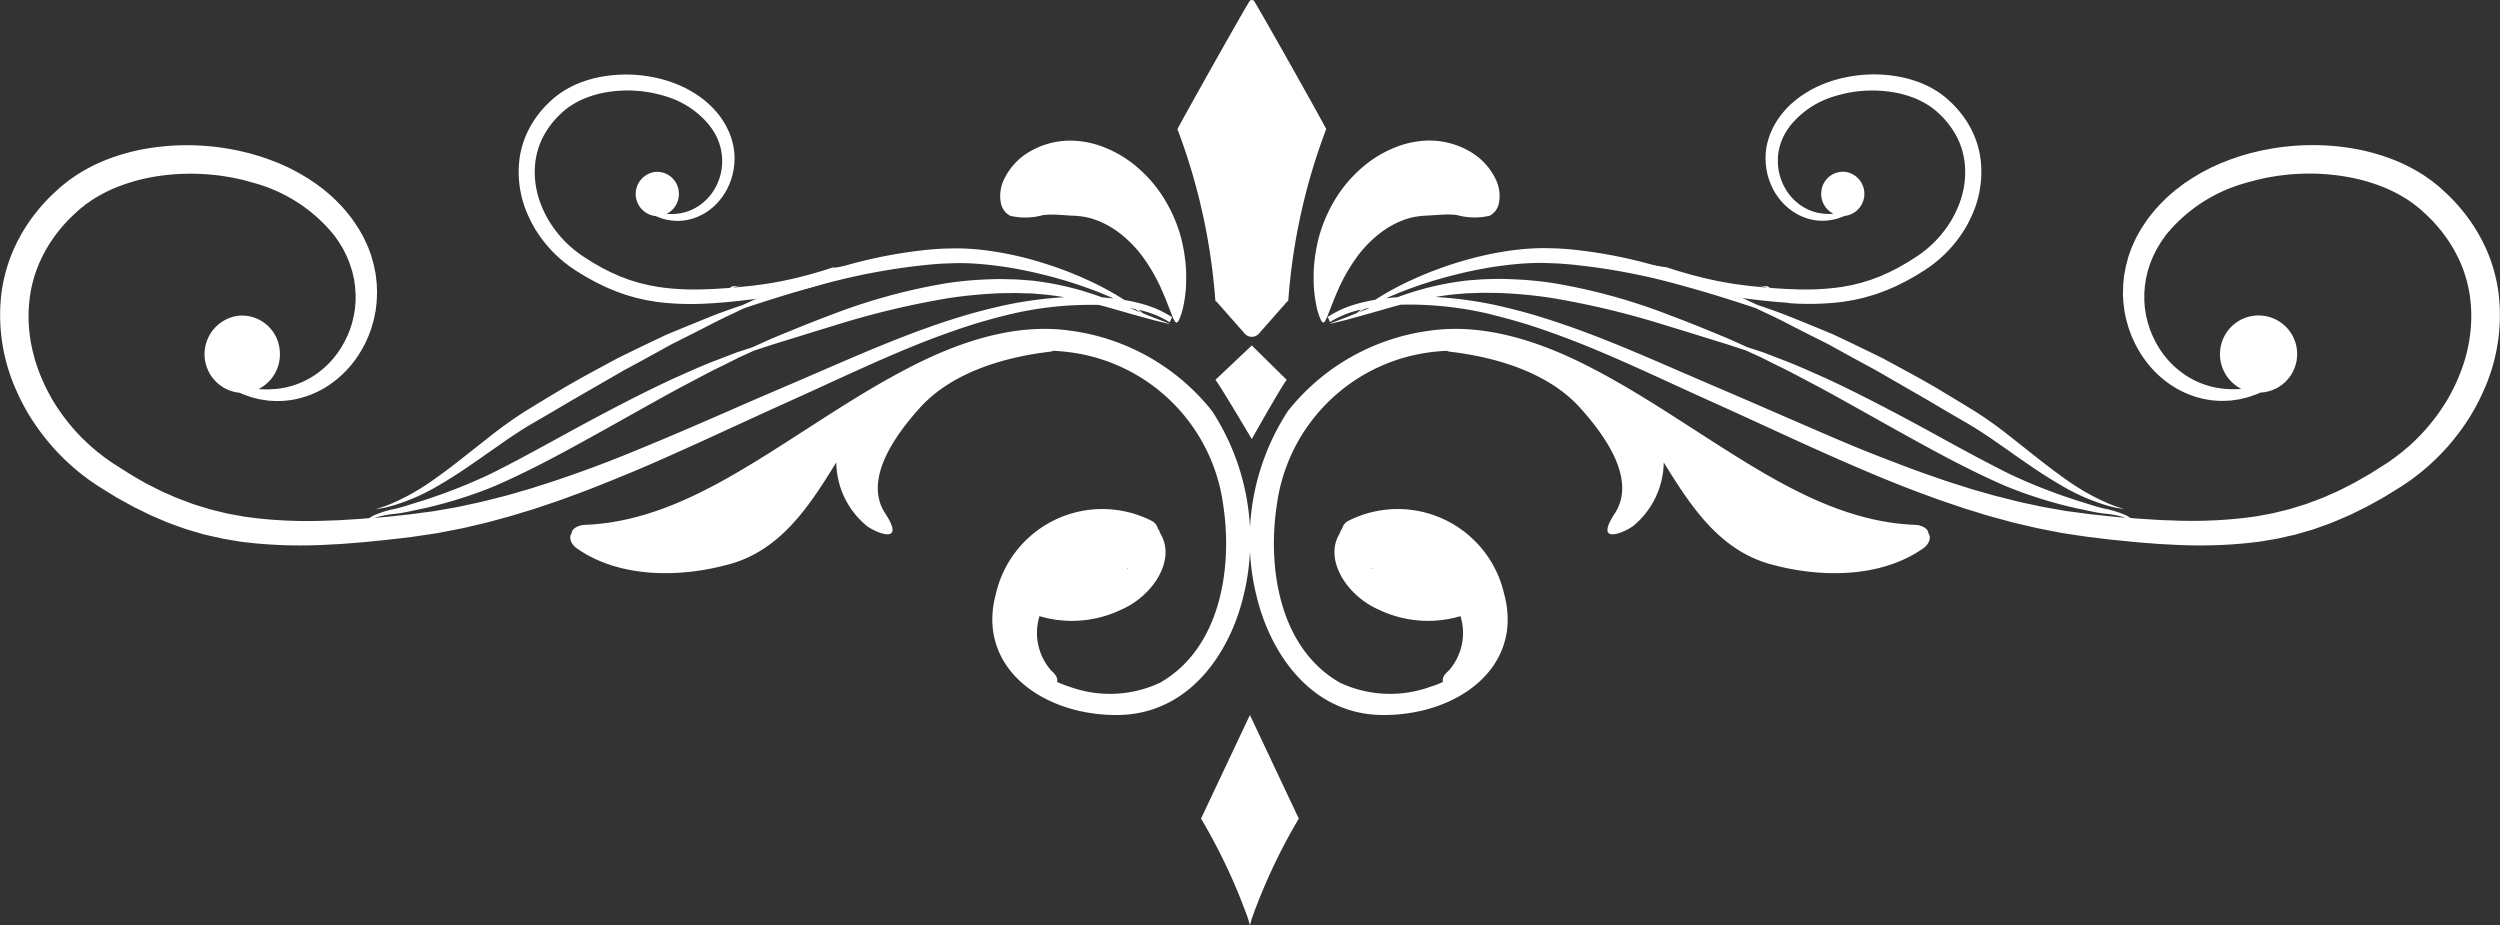 <svg xmlns="http://www.w3.org/2000/svg" width="146.286" height="54.141" viewBox="0 0 146.286 54.141">
  <rect x="0" y="0" width="146.286" height="54.141" fill="#333333" stroke="none"/>
  <g id="Group_6783" data-name="Group 6783" transform="translate(5846.815 -7473)">
    <path id="Path_1966" data-name="Path 1966" d="M214.091,72.658l-2.862,6.065.018.024a33.647,33.647,0,0,1,2.736,5.831l.108.384.108-.384a33.6,33.6,0,0,1,2.736-5.831l.018-.024Z" transform="translate(-5987.768 7442.18)" fill="#fff"/>
    <path id="Path_1967" data-name="Path 1967" d="M232.924,18.711a1.051,1.051,0,0,0,.587-.732,2.226,2.226,0,0,0-.194-1.453,3.738,3.738,0,0,0-1.546-1.627A4.708,4.708,0,0,0,229.1,14.3a5.48,5.48,0,0,0-1.714.412,6.724,6.724,0,0,0-1.881,1.16,7.815,7.815,0,0,0-1.535,1.8,8.749,8.749,0,0,0-.94,2.1,9.672,9.672,0,0,0-.343,2.026c-.013.313-.014.61-.005.887s.036.533.068.766.075.443.113.625a4.14,4.14,0,0,0,.137.466c.09.254.173.392.242.392s.146-.138.246-.377c.1-.268.234-.6.381-.978.079-.2.178-.411.271-.634s.217-.451.337-.685a10.239,10.239,0,0,1,.887-1.37,7.165,7.165,0,0,1,1.134-1.135,5.358,5.358,0,0,1,1.2-.723,4,4,0,0,1,1.025-.3,1.708,1.708,0,0,1,.2-.026,1.288,1.288,0,0,1,.179-.017,1.549,1.549,0,0,0,.155-.014,1.049,1.049,0,0,0,.13,0c.318-.022.573-.041.829-.052a4.762,4.762,0,0,1,.84.021,3.851,3.851,0,0,0,1.866.052" transform="translate(-5992.624 7466.938)" fill="#fff"/>
    <path id="Path_1968" data-name="Path 1968" d="M217.536,7.559a35.466,35.466,0,0,0-2.215,10c0,.046-.03.079-.061.079L213.6,19.522a.553.553,0,0,1-.828,0l-1.662-1.882c-.031,0-.058-.033-.061-.079a35.6,35.6,0,0,0-2.215-10c-.014-.033,3.424-6.177,4.2-7.462a.171.171,0,0,1,.309,0c.774,1.284,4.212,7.429,4.2,7.462" transform="translate(-5986.751 7473)" fill="#fff"/>
    <path id="Path_1969" data-name="Path 1969" d="M191.454,18.711a1.051,1.051,0,0,1-.587-.732,2.226,2.226,0,0,1,.193-1.453,3.738,3.738,0,0,1,1.546-1.627,4.707,4.707,0,0,1,2.673-.594,5.481,5.481,0,0,1,1.714.412,6.725,6.725,0,0,1,1.881,1.16,7.816,7.816,0,0,1,1.535,1.8,8.725,8.725,0,0,1,.939,2.1,9.636,9.636,0,0,1,.344,2.026c.013.313.014.61.005.887s-.036.533-.068.766-.075.443-.113.625a4.147,4.147,0,0,1-.137.466c-.09.254-.173.392-.242.392s-.146-.138-.246-.377c-.1-.268-.234-.6-.381-.978-.079-.2-.178-.411-.271-.634s-.217-.451-.337-.685a10.238,10.238,0,0,0-.887-1.37,7.163,7.163,0,0,0-1.134-1.135,5.357,5.357,0,0,0-1.2-.723,4,4,0,0,0-1.025-.3,1.707,1.707,0,0,0-.2-.026,1.288,1.288,0,0,0-.179-.017,1.549,1.549,0,0,1-.155-.014,1.048,1.048,0,0,1-.13,0c-.318-.022-.573-.041-.829-.052a4.763,4.763,0,0,0-.84.021,3.851,3.851,0,0,1-1.866.052" transform="translate(-5979.109 7466.938)" fill="#fff"/>
    <path id="Path_1970" data-name="Path 1970" d="M214.826,35.1,212.7,37.109c.382.513,2.124,3.468,2.124,3.468s1.658-2.955,2.041-3.468Z" transform="translate(-5988.393 7458.114)" fill="#fff"/>
    <path id="Path_1971" data-name="Path 1971" d="M153.5,24.1l.43.116,1.587.453L156.72,25l.878.209c0-.006.005-.013.008-.019l-.846-.321-.683-.273-.124-.1-.143-.111c.057.014.116.024.173.039a5.8,5.8,0,0,1,1.652.692c.006-.015.013-.028.018-.044a1.367,1.367,0,0,1,.119-.252,6.143,6.143,0,0,0-1.693-.762,10.254,10.254,0,0,0-1.093-.246,17.26,17.26,0,0,0-2.139-1.161l-.42-.191-.446-.184c-.3-.13-.624-.241-.956-.365-.669-.229-1.391-.458-2.166-.64a18.47,18.47,0,0,0-2.472-.419c-.434-.042-.884-.063-1.335-.062l-.679.016c-.227.008-.455.029-.686.044a27.794,27.794,0,0,0-6.64,1.46,44.613,44.613,0,0,0-4.4,1.793c-.531.184-1.19.4-1.93.7s-1.58.641-2.5,1.023c-.9.42-1.867.888-2.89,1.389-1,.542-2.063,1.105-3.135,1.73-.784.467-1.547.929-2.28,1.38a24.113,24.113,0,0,0-2.046,1.459L116.1,33.174c-.55.433-1.071.82-1.555,1.162a13.336,13.336,0,0,1-2.428,1.378c-.153.06-.289.119-.409.163l-.307.1-.255.082.263-.045.32-.057c.126-.028.268-.069.43-.112a11.816,11.816,0,0,0,2.608-1.134c.522-.3,1.083-.651,1.668-1.047s1.2-.83,1.844-1.281,1.318-.915,2.042-1.339c.742-.427,1.506-.875,2.285-1.339l3.08-1.775c.994-.533,1.93-1.049,2.792-1.527.879-.438,1.682-.846,2.39-1.21s1.337-.649,1.844-.893c1.064-.358,2.617-.863,4.5-1.376a37.334,37.334,0,0,1,6.528-1.2c.221-.014.441-.036.659-.045l.65-.022c.429-.008.846,0,1.262.031a21.754,21.754,0,0,1,2.39.307c.76.138,1.475.314,2.143.489.331.1.654.181.959.283l.45.142.426.15c.638.224,1.194.452,1.665.663-.224-.026-.45-.049-.681-.066a17.08,17.08,0,0,0-3.838-.948c-.2-.035-.412-.04-.622-.059s-.423-.035-.638-.044c-.43-.005-.871-.032-1.318-.009a21.358,21.358,0,0,0-2.756.246,34.4,34.4,0,0,0-6.748,1.867c-.956.357-1.82.709-2.581,1.021-.379.158-.735.3-1.059.445l-.884.4-.92.3-1.073.414c-.775.286-1.626.672-2.562,1.085-1.857.856-3.98,1.961-6.214,3.182-1.643.9-3.2,1.759-4.639,2.468a32.968,32.968,0,0,1-3.968,1.552c-.583.172-1.1.361-1.575.461a5.763,5.763,0,0,0-1.208.378,1.936,1.936,0,0,0-.274.162l-.4.034-.909.058-.453.028-.451.016c-.3.008-.6.026-.9.027a26.323,26.323,0,0,1-3.51-.163l-.427-.055c-.142-.019-.284-.033-.423-.063l-.836-.154-.818-.2c-.137-.03-.27-.071-.4-.113l-.4-.122c-.132-.043-.266-.077-.4-.127l-.388-.145c-.258-.1-.517-.187-.764-.3s-.5-.215-.746-.334l-.724-.367c-.121-.058-.238-.127-.355-.194l-.35-.2L96.8,34c-.116-.066-.227-.142-.34-.212l-.67-.426c-.108-.072-.208-.146-.313-.218s-.207-.143-.3-.223l-.3-.23c-.1-.078-.189-.162-.284-.242-.192-.158-.364-.335-.544-.5a11.7,11.7,0,0,1-1.762-2.243,11.034,11.034,0,0,1-.62-1.211,10.408,10.408,0,0,1-.449-1.229c-.052-.207-.112-.41-.154-.614s-.088-.406-.111-.609a8.522,8.522,0,0,1-.033-2.317,7.627,7.627,0,0,1,.532-2,8.248,8.248,0,0,1,.893-1.593,8.963,8.963,0,0,1,1.119-1.284l.314-.287a1.761,1.761,0,0,1,.158-.134L94.1,18.3c.1-.089.218-.163.329-.241l.167-.117.175-.106a8.166,8.166,0,0,1,1.474-.713,10.663,10.663,0,0,1,1.572-.452,12.679,12.679,0,0,1,3.205-.231,12.5,12.5,0,0,1,1.558.176c.256.04.5.1.755.153.124.028.246.065.369.1s.245.063.364.1a9.139,9.139,0,0,1,4.662,3.045l.189.267.094.133.082.138.166.274.142.283.071.14c.022.048.039.1.059.145l.117.287c.033.1.062.2.093.292l.047.146c.013.048.023.1.035.147.023.1.046.2.069.293s.03.2.044.3l.023.146.01.147c.007.1.014.2.021.293s0,.193,0,.29c0,.048,0,.1,0,.144l-.012.143c-.008.094-.016.189-.024.283s-.029.185-.044.278c-.007.046-.014.092-.022.138l-.032.135c-.021.09-.042.179-.063.268s-.055.173-.082.259l-.04.128c-.015.042-.033.083-.049.124l-.1.247c-.035.081-.076.157-.113.236a5.035,5.035,0,0,1-.246.45,5.249,5.249,0,0,1-1.255,1.415,4.922,4.922,0,0,1-1.445.787,4.764,4.764,0,0,1-1.375.261c-.053,0-.106.009-.158.01l-.153,0-.295-.005-.165-.017a2.273,2.273,0,0,0,1.233-2.272,2.22,2.22,0,0,0-2.425-2.014,2.268,2.268,0,0,0,.085,4.507l.153.072.473.17c.174.053.367.1.572.146l.325.048.17.024c.058.006.117.007.177.01a5.073,5.073,0,0,0,1.6-.141,5.509,5.509,0,0,0,1.772-.789,6.209,6.209,0,0,0,1.93-2.116c.05-.092.1-.183.151-.278l.134-.292c.022-.049.045-.1.067-.148l.058-.153c.037-.1.076-.206.115-.31l.093-.322.047-.163c.013-.055.024-.111.035-.167.023-.112.046-.225.07-.337s.03-.23.045-.347l.022-.175c.005-.059.007-.118.01-.177q.008-.178.017-.358c0-.12-.006-.241-.01-.362l-.006-.183-.019-.183c-.014-.122-.028-.245-.042-.369s-.046-.245-.07-.368c-.013-.062-.023-.124-.037-.185l-.05-.183c-.034-.122-.066-.245-.1-.367l-.131-.361c-.022-.06-.043-.122-.068-.181l-.081-.176-.164-.354-.191-.343-.1-.172-.108-.164-.219-.33a8.938,8.938,0,0,0-1.05-1.21c-.189-.2-.4-.362-.608-.542-.106-.086-.216-.166-.325-.249s-.219-.166-.335-.24l-.344-.23-.357-.212-.18-.105-.185-.1-.372-.192-.382-.174-.193-.086-.2-.078c-.131-.051-.262-.1-.4-.154l-.4-.137c-.134-.048-.272-.086-.409-.126s-.275-.082-.414-.116c-.279-.066-.56-.138-.845-.188A14.259,14.259,0,0,0,97.494,15a11.97,11.97,0,0,0-1.823.507,9.709,9.709,0,0,0-1.764.842l-.214.129-.207.143c-.139.1-.279.188-.41.3l-.2.159c-.068.053-.134.107-.193.163l-.369.335a10.618,10.618,0,0,0-1.333,1.527A9.89,9.89,0,0,0,89.9,21.051a9.346,9.346,0,0,0-.642,2.459,10.751,10.751,0,0,0,.922,5.682,12.707,12.707,0,0,0,.732,1.395,13.146,13.146,0,0,0,.932,1.32,13,13,0,0,0,1.113,1.225c.205.189.406.386.625.564.109.09.215.184.326.271l.34.259c.112.089.231.169.35.249s.237.165.356.241l.715.442c.121.073.238.151.362.221l.374.208.376.208c.125.07.25.141.382.2l.784.385c.265.124.54.233.811.351s.551.218.833.318l.423.151c.141.051.287.087.431.131l.434.127c.145.043.29.086.439.116l.89.2.9.154c.151.029.3.042.455.06l.458.052a27.662,27.662,0,0,0,3.7.116c.31-.006.618-.029.929-.043l.466-.024.464-.036.931-.075.93-.094c.311-.03.621-.066.931-.1l.932-.112.942-.14.472-.071c.157-.024.313-.058.469-.088l.938-.181c.312-.064.621-.143.931-.214.623-.136,1.235-.315,1.851-.48.308-.081.61-.183.915-.274s.611-.18.911-.286c.6-.2,1.207-.4,1.8-.626,1.195-.428,2.365-.908,3.528-1.388s2.3-.992,3.428-1.5,2.242-1.024,3.343-1.529,2.188-1,3.269-1.485c2.157-.981,4.229-1.959,6.252-2.79,1.01-.419,2.01-.792,2.991-1.127s1.954-.606,2.9-.837A20.526,20.526,0,0,1,153.5,24.1m2.108.244c.132.073.242.138.328.188l.043.024-.376-.15-.307-.124c.105.019.21.04.313.062m-7.485-.26c-.973.212-1.969.466-2.975.781s-2.027.674-3.056,1.074c-2.061.795-4.166,1.733-6.332,2.665-1.082.463-2.192.936-3.3,1.421s-2.233.975-3.366,1.46-2.277.963-3.431,1.429-2.321.9-3.5,1.3c-.587.21-1.183.392-1.776.582-.3.1-.6.176-.895.264s-.6.177-.9.252c-.6.15-1.2.314-1.806.435-.3.063-.6.135-.905.192l-.909.16c-.151.025-.3.056-.454.077l-.455.06-.909.12-.921.1c-.307.033-.613.063-.918.087l-.215.018.023-.009a5.931,5.931,0,0,1,1.2-.232c.49-.051,1.031-.188,1.636-.31a25.886,25.886,0,0,0,4.145-1.3c1.512-.655,3.109-1.469,4.753-2.373,2.24-1.224,4.3-2.41,6.088-3.378.9-.469,1.714-.92,2.453-1.271l1.025-.512.878-.4.914-.3c.334-.11.7-.218,1.093-.341.783-.241,1.669-.522,2.638-.812a49.417,49.417,0,0,1,6.68-1.611,26.222,26.222,0,0,1,2.66-.275c.431-.035.855-.022,1.27-.034.207,0,.412.012.616.017s.405,0,.6.028a16.016,16.016,0,0,1,1.682.2,23.439,23.439,0,0,0-3.335.438" transform="translate(-5936 7466.743)" fill="#fff"/>
    <path id="Path_1972" data-name="Path 1972" d="M160.308,18.825l-.574.184c-.169.056-.342.1-.512.151s-.342.1-.515.144c-.344.086-.688.18-1.035.25-.173.036-.345.077-.519.109l-.521.092c-.086.014-.173.032-.26.044l-.261.035-.521.069-.528.055c-.176.019-.351.036-.526.05l-.123.01.013-.005a2.848,2.848,0,0,1,.563-.116c-.2.021-.393.036-.594.045a1.027,1.027,0,0,0-.155.092l-.228.019-.521.033-.26.016-.259.009c-.172.005-.344.016-.515.016a15.041,15.041,0,0,1-2.011-.093L150.2,20c-.081-.011-.163-.019-.242-.036l-.479-.089-.469-.114c-.078-.017-.155-.041-.231-.065l-.228-.07c-.075-.024-.153-.044-.227-.072l-.222-.083c-.148-.055-.3-.107-.438-.174s-.287-.123-.427-.191l-.415-.211c-.07-.033-.136-.073-.2-.111l-.2-.115-.2-.114c-.066-.038-.13-.081-.194-.122l-.385-.244c-.062-.041-.119-.084-.179-.125s-.119-.082-.174-.128l-.169-.132c-.056-.044-.109-.093-.163-.139-.11-.09-.209-.192-.312-.287a6.726,6.726,0,0,1-1.01-1.285,6.368,6.368,0,0,1-.355-.694,6.12,6.12,0,0,1-.257-.7c-.029-.119-.064-.235-.088-.352s-.051-.233-.063-.349a4.883,4.883,0,0,1-.019-1.328,4.394,4.394,0,0,1,.3-1.146,4.764,4.764,0,0,1,.512-.913,5.166,5.166,0,0,1,.641-.735l.18-.165a1,1,0,0,1,.09-.077l.092-.073c.059-.051.124-.093.188-.138l.1-.067.1-.061a4.68,4.68,0,0,1,.844-.409,6.016,6.016,0,0,1,.9-.259,7.443,7.443,0,0,1,2.729-.032c.146.022.29.057.432.088.072.016.142.037.212.055s.141.036.208.06a5.233,5.233,0,0,1,2.672,1.745l.109.153.054.076.048.079.1.157.081.162.041.081c.012.027.022.055.034.083l.067.164c.019.056.036.112.054.168l.027.083c.007.028.013.056.02.085l.04.168c.008.056.017.113.025.169l.013.084.006.085.012.167c0,.056,0,.111,0,.166,0,.028,0,.055,0,.082l-.007.082c0,.054-.009.108-.013.162s-.017.106-.025.159c0,.026-.008.053-.013.079l-.018.077-.036.154-.047.149-.023.074-.028.071-.056.141c-.02.047-.043.09-.064.135a2.84,2.84,0,0,1-.141.258,3.012,3.012,0,0,1-.72.811,2.823,2.823,0,0,1-.828.451,2.731,2.731,0,0,1-.788.15l-.09.006-.088,0-.169,0-.094-.009a1.3,1.3,0,0,0,.707-1.3,1.273,1.273,0,0,0-1.39-1.154,1.3,1.3,0,0,0,.049,2.583l.088.041.271.1c.1.031.21.055.328.083l.185.028.1.014c.033,0,.067,0,.1.006a2.9,2.9,0,0,0,.917-.08,3.18,3.18,0,0,0,1.016-.453,3.481,3.481,0,0,0,.919-.913,3.327,3.327,0,0,0,.187-.3c.028-.053.059-.1.086-.16l.077-.167c.013-.028.026-.056.038-.085l.033-.088.066-.178c.018-.061.035-.123.054-.185l.026-.093c.007-.032.013-.064.02-.1l.04-.193c.01-.066.017-.132.026-.2l.013-.1c0-.034,0-.068.006-.1,0-.068.006-.136.01-.2s0-.138-.006-.208l0-.1-.012-.1c-.007-.07-.016-.14-.024-.211s-.026-.141-.04-.211c-.007-.036-.013-.071-.021-.106l-.029-.1c-.02-.07-.038-.141-.059-.211l-.075-.207c-.013-.035-.025-.07-.039-.1l-.046-.1-.094-.2-.109-.2-.056-.1-.062-.094-.126-.189a5.146,5.146,0,0,0-.6-.694c-.108-.112-.23-.208-.348-.311-.06-.049-.124-.1-.187-.143s-.125-.1-.191-.138l-.2-.132-.2-.121-.1-.061-.105-.055-.214-.111-.219-.1-.111-.05-.112-.044c-.075-.029-.15-.06-.227-.088l-.231-.079c-.077-.028-.155-.05-.234-.072s-.157-.047-.237-.067c-.16-.038-.321-.079-.484-.108a8.149,8.149,0,0,0-3.074-.005,6.911,6.911,0,0,0-1.044.29,5.561,5.561,0,0,0-1.011.483l-.123.074-.119.082c-.079.055-.16.108-.235.171l-.115.091c-.039.031-.076.061-.111.094l-.211.192a6.034,6.034,0,0,0-.764.875,5.639,5.639,0,0,0-.621,1.115,5.336,5.336,0,0,0-.368,1.409,6.168,6.168,0,0,0,.528,3.256,7.249,7.249,0,0,0,.42.8,7.583,7.583,0,0,0,1.172,1.459c.117.108.232.222.358.323.062.052.123.106.187.156l.195.148c.064.051.132.1.2.143s.136.094.2.138l.409.253c.069.041.136.086.208.126l.214.119.215.12c.072.04.144.081.219.116l.449.221c.152.071.309.134.465.2s.316.125.477.183l.242.086c.081.029.164.05.247.075l.249.073c.083.025.166.05.251.067l.51.116.518.088c.086.017.174.024.261.035l.262.03a15.851,15.851,0,0,0,2.12.067c.177,0,.354-.017.532-.025l.267-.014.267-.021.533-.043.533-.054c.179-.017.356-.038.534-.06l.534-.064.54-.081.271-.04c.09-.014.179-.034.268-.05l.538-.1c.178-.037.355-.082.533-.123.358-.078.708-.18,1.061-.275.177-.047.35-.105.525-.157s.35-.1.522-.164c.346-.117.692-.23,1.032-.359.24-.086.475-.179.711-.27.014-.15.032-.3.049-.448-.47.09-.943.17-1.417.237" transform="translate(-5958.342 7469.81)" fill="#fff"/>
    <path id="Path_1973" data-name="Path 1973" d="M184.687,38.224a12.7,12.7,0,0,0-8.237-4.691c-3.216-.479-6.476.62-9.271,2.04-3.282,1.668-6.24,3.8-9.359,5.7-2.954,1.8-6.209,3.476-9.82,3.613-.4.016-.781.221-.788.5-.188.244-.027.641.3.872,2.482,1.748,6.039,1.745,8.981.918,3.038-.852,4.711-3.53,6.207-5.943a4.894,4.894,0,0,0,1.779,3.712c.549.411,2.318,1.148,1.087-.724-1.288-1.96.53-4.537,2.06-6.219,1.824-2.006,4.833-2.923,7.564-3.245a.8.8,0,0,0,.207-.054c.27.012.541.032.813.065a10.4,10.4,0,0,1,9.134,8.987c.527,3.454-.062,8.28-3.689,10.363a6.9,6.9,0,0,1-5.327.233,5.076,5.076,0,0,1-.709-.275c.046-.248-.067-.412-.35-.671a3.327,3.327,0,0,1-.678-3.176,6.67,6.67,0,0,0,4.775-.377c1.894-.822,3.222-2.943,2.3-4.449a1.028,1.028,0,0,0-.151-.305.7.7,0,0,0-.392-.462,6.388,6.388,0,0,0-9.084,4.288c-1.153,4.247,2.66,7.09,7.054,7.09,4.153,0,6.538-3.485,7.378-6.749a13.782,13.782,0,0,0-1.783-11.04m-4.949,9.2.047-.011-.067.065.02-.054" transform="translate(-5960.58 7458.825)" fill="#fff"/>
    <path id="Path_1974" data-name="Path 1974" d="M233.65,24.654c.948.231,1.919.5,2.9.837s1.981.709,2.991,1.128c2.023.831,4.095,1.809,6.251,2.79,1.081.489,2.167.978,3.27,1.485s2.215,1.02,3.343,1.529,2.272,1.012,3.428,1.5,2.332.96,3.528,1.388c.594.225,1.2.422,1.8.626.3.106.608.191.911.287s.607.192.915.274c.616.165,1.227.344,1.851.48.31.07.619.149.931.213l.937.182c.157.029.312.063.469.088l.472.071.942.14.932.112c.31.039.62.074.931.1l.93.094.931.075.464.036.466.024c.31.014.618.037.929.043a27.474,27.474,0,0,0,3.7-.116l.457-.052c.153-.018.3-.032.456-.06l.9-.154.89-.2c.149-.031.294-.073.439-.116l.434-.127c.144-.044.29-.08.431-.132l.423-.151c.282-.1.563-.2.833-.318s.546-.226.811-.35l.784-.385c.131-.062.257-.132.382-.2l.376-.208.374-.208c.124-.07.241-.147.362-.22l.715-.442c.119-.077.238-.161.356-.241s.237-.161.349-.249l.34-.259c.112-.088.218-.181.327-.272.219-.177.42-.375.625-.564a13,13,0,0,0,1.113-1.225,13.244,13.244,0,0,0,.932-1.32,12.756,12.756,0,0,0,.732-1.395,10.744,10.744,0,0,0,.921-5.682,9.347,9.347,0,0,0-.641-2.459,9.9,9.9,0,0,0-1.084-1.945,10.56,10.56,0,0,0-1.333-1.527l-.369-.336c-.059-.056-.125-.11-.193-.163l-.2-.159c-.131-.109-.272-.2-.41-.3l-.208-.143-.214-.129a9.709,9.709,0,0,0-1.764-.842A12.122,12.122,0,0,0,284.4,15a13.985,13.985,0,0,0-3.621-.218,13.778,13.778,0,0,0-1.742.227c-.286.05-.566.121-.845.188-.139.033-.276.077-.414.116s-.275.078-.409.126l-.4.137c-.133.049-.264.1-.4.154l-.2.077-.193.086-.382.174-.372.192-.185.1-.18.105-.357.212-.344.23c-.116.074-.226.156-.335.24s-.219.164-.325.249c-.206.18-.419.347-.608.542a8.908,8.908,0,0,0-1.05,1.211l-.219.329-.108.164-.1.172-.191.343-.164.354-.08.176c-.025.06-.045.121-.068.181l-.131.361c-.037.122-.07.245-.1.367l-.05.183c-.014.061-.025.124-.037.185-.024.123-.047.246-.07.368s-.028.246-.041.369l-.02.183-.006.183c0,.122-.006.242-.01.363s.012.239.017.358c0,.059.005.119.01.177l.021.175c.016.116.029.232.046.347s.047.226.069.338c.012.055.022.112.036.166l.047.163.093.322.115.31.058.153c.021.05.044.1.067.147l.134.292c.047.1.1.186.151.278a5.889,5.889,0,0,0,.326.524,6.063,6.063,0,0,0,1.6,1.592,5.524,5.524,0,0,0,1.772.79,5.086,5.086,0,0,0,1.6.14c.06,0,.119,0,.177-.01l.17-.024.324-.048c.206-.05.4-.093.572-.146l.473-.17.153-.073a2.258,2.258,0,1,0-2.34-2.493,2.273,2.273,0,0,0,1.233,2.272l-.165.017-.295.005-.153,0c-.052,0-.1-.006-.158-.009a4.785,4.785,0,0,1-1.375-.262,4.925,4.925,0,0,1-1.445-.786,5.263,5.263,0,0,1-1.256-1.415c-.083-.147-.175-.291-.246-.45-.037-.078-.078-.155-.113-.236l-.1-.247c-.016-.041-.034-.082-.049-.124l-.04-.129-.082-.259q-.031-.133-.063-.268l-.032-.135c-.009-.046-.015-.092-.022-.138-.014-.092-.029-.184-.044-.278s-.016-.188-.023-.283l-.012-.143c0-.048,0-.1,0-.144,0-.1,0-.192,0-.29s.014-.194.021-.292l.01-.147.022-.146.045-.295c.022-.1.046-.2.069-.294.012-.049.021-.1.035-.147l.047-.145c.032-.1.06-.2.093-.293l.117-.287c.02-.048.037-.1.059-.144l.071-.141.142-.283.166-.274.082-.138.094-.133.189-.267a9.141,9.141,0,0,1,4.662-3.045c.119-.04.242-.071.365-.1s.245-.069.369-.1c.25-.054.5-.114.755-.153a12.489,12.489,0,0,1,1.558-.177,12.653,12.653,0,0,1,3.205.231,10.593,10.593,0,0,1,1.572.451,8.165,8.165,0,0,1,1.474.713l.175.106.167.117a4.028,4.028,0,0,1,.329.241l.159.127a1.873,1.873,0,0,1,.158.134l.314.288a9.026,9.026,0,0,1,1.119,1.283,8.279,8.279,0,0,1,.893,1.593,7.647,7.647,0,0,1,.532,2,8.519,8.519,0,0,1-.033,2.316c-.023.2-.072.4-.111.609s-.1.408-.154.615a10.508,10.508,0,0,1-.449,1.228,10.93,10.93,0,0,1-.62,1.211,11.708,11.708,0,0,1-.8,1.159,11.547,11.547,0,0,1-.963,1.084c-.179.168-.352.344-.544.5-.1.08-.187.164-.284.242l-.3.231c-.1.079-.2.151-.3.223s-.2.146-.313.218l-.67.426c-.113.07-.224.146-.34.212l-.348.2-.35.2c-.117.067-.234.136-.355.194l-.724.367c-.244.119-.5.222-.746.334s-.506.208-.764.3l-.388.145c-.129.05-.263.083-.4.127l-.4.123c-.132.041-.265.083-.4.113l-.818.2-.836.154c-.139.03-.282.044-.423.063l-.427.055a26.323,26.323,0,0,1-3.51.163c-.3,0-.6-.019-.9-.027l-.451-.016-.453-.028-.909-.059-.4-.034a1.881,1.881,0,0,0-.274-.161,5.768,5.768,0,0,0-1.209-.378c-.471-.1-.991-.288-1.574-.461a32.777,32.777,0,0,1-3.968-1.552c-1.434-.709-3-1.564-4.639-2.468-2.234-1.221-4.358-2.326-6.214-3.182-.936-.413-1.787-.8-2.562-1.085l-1.074-.414-.92-.3-.884-.4c-.324-.144-.679-.287-1.059-.445-.761-.312-1.624-.664-2.581-1.02a34.32,34.32,0,0,0-6.748-1.867,21.366,21.366,0,0,0-2.756-.246c-.447-.024-.888,0-1.318.009-.215.009-.428.029-.638.044s-.417.024-.623.059a17.052,17.052,0,0,0-3.838.948q-.345.025-.681.066c.472-.212,1.028-.439,1.665-.664l.427-.15.45-.142c.3-.1.628-.185.959-.283.667-.176,1.383-.352,2.142-.489a21.64,21.64,0,0,1,2.39-.308c.415-.028.833-.039,1.262-.031l.651.022c.218.01.438.031.659.045a37.317,37.317,0,0,1,6.527,1.2c1.888.512,3.441,1.019,4.505,1.376.507.244,1.137.526,1.844.893s1.51.773,2.39,1.211c.862.477,1.8.993,2.792,1.526l3.079,1.775c.78.464,1.544.912,2.285,1.339.724.424,1.4.889,2.042,1.339s1.259.886,1.844,1.281,1.146.745,1.668,1.046a11.823,11.823,0,0,0,2.608,1.135c.162.042.3.083.43.112l.32.056.263.045-.255-.082-.307-.1c-.119-.044-.255-.1-.408-.164a13.355,13.355,0,0,1-2.428-1.378c-.483-.342-1-.729-1.554-1.162l-1.761-1.392a24.27,24.27,0,0,0-2.045-1.459c-.734-.45-1.5-.912-2.28-1.379-1.072-.625-2.135-1.188-3.135-1.73-1.023-.5-1.993-.97-2.891-1.39-.916-.382-1.755-.725-2.5-1.023s-1.4-.515-1.93-.7a44.678,44.678,0,0,0-4.4-1.793,27.767,27.767,0,0,0-6.64-1.459c-.23-.015-.458-.036-.686-.044l-.679-.016c-.451,0-.9.02-1.336.062a18.567,18.567,0,0,0-2.471.42,22.432,22.432,0,0,0-2.166.64c-.332.124-.654.235-.956.364l-.445.184-.42.191a17.253,17.253,0,0,0-2.139,1.162,10.113,10.113,0,0,0-1.093.245,6.143,6.143,0,0,0-1.694.762,1.406,1.406,0,0,1,.119.252c.005.016.012.029.018.044a5.789,5.789,0,0,1,1.652-.692c.056-.014.116-.025.173-.039l-.143.112-.124.1-.683.274-.846.32.008.02.878-.21,1.206-.332,1.588-.453.43-.116a20.526,20.526,0,0,1,5.257.558m-7.053-.375-.307.124-.376.151.043-.025c.086-.05.2-.115.328-.188.1-.022.207-.043.312-.062m3.838-.636a16.17,16.17,0,0,1,1.682-.2c.2-.024.4-.018.6-.028s.408-.016.616-.016c.415.012.839,0,1.27.033a26.217,26.217,0,0,1,2.66.275,49.418,49.418,0,0,1,6.68,1.611c.969.291,1.854.571,2.638.812.391.124.76.232,1.094.341l.914.3.878.4,1.025.512c.739.352,1.554.8,2.453,1.271,1.786.969,3.848,2.155,6.087,3.379,1.644.9,3.242,1.718,4.753,2.373A25.818,25.818,0,0,0,267.93,36c.6.122,1.146.259,1.636.31a5.935,5.935,0,0,1,1.2.231c.008,0,.014.007.022.009l-.214-.018c-.305-.024-.612-.054-.918-.087l-.921-.1-.909-.12-.455-.06c-.152-.02-.3-.051-.454-.077l-.909-.16c-.3-.056-.6-.128-.906-.191-.606-.121-1.2-.286-1.806-.435-.3-.074-.6-.169-.9-.252s-.6-.165-.895-.264c-.593-.189-1.189-.371-1.776-.582-1.181-.4-2.345-.85-3.5-1.3s-2.3-.939-3.43-1.428-2.254-.977-3.366-1.461-2.219-.958-3.3-1.42c-2.166-.932-4.27-1.87-6.331-2.665-1.03-.4-2.052-.756-3.056-1.074s-2-.569-2.975-.782a23.45,23.45,0,0,0-3.335-.438" transform="translate(-5993.235 7466.743)" fill="#fff"/>
    <path id="Path_1975" data-name="Path 1975" d="M257.472,18.825l.573.184c.169.056.342.1.513.151s.341.1.514.144c.345.086.688.18,1.035.25.173.036.345.077.519.109l.521.092c.087.014.173.032.26.044l.261.035.521.069.527.055c.176.019.351.036.526.05l.123.01-.013-.005a2.848,2.848,0,0,0-.563-.116c.2.021.393.036.594.045a1.029,1.029,0,0,1,.155.092l.228.019.521.033.26.016.259.009c.172.005.344.016.515.016a15.042,15.042,0,0,0,2.011-.093l.245-.032c.081-.011.163-.019.242-.036l.479-.089.469-.114c.078-.017.155-.041.231-.065l.228-.07c.075-.024.153-.044.227-.072l.222-.083c.148-.055.3-.107.438-.174s.287-.123.427-.191l.415-.211c.069-.033.136-.073.2-.111l.2-.115.2-.114c.066-.038.13-.081.195-.122l.384-.244c.062-.041.119-.084.179-.125s.119-.082.174-.128l.169-.132c.056-.044.109-.093.163-.139.11-.09.209-.192.312-.287a6.726,6.726,0,0,0,1.01-1.285,6.365,6.365,0,0,0,.355-.694,6.015,6.015,0,0,0,.257-.7c.029-.119.064-.235.088-.352s.051-.233.063-.349a4.883,4.883,0,0,0,.019-1.328,4.4,4.4,0,0,0-.3-1.146,4.766,4.766,0,0,0-.512-.913,5.165,5.165,0,0,0-.641-.735l-.18-.165a1,1,0,0,0-.09-.077l-.092-.073c-.059-.051-.124-.093-.188-.138l-.1-.067-.1-.061a4.7,4.7,0,0,0-.845-.409,6.014,6.014,0,0,0-.9-.259,7.443,7.443,0,0,0-2.729-.032c-.146.022-.29.057-.432.088-.071.016-.141.037-.212.055s-.141.036-.208.06a5.233,5.233,0,0,0-2.672,1.745l-.109.153-.054.076-.048.079-.1.157-.081.162-.04.081c-.013.027-.023.055-.035.083-.022.055-.045.109-.067.164s-.036.112-.054.168l-.027.083c-.007.028-.013.056-.02.085-.013.056-.026.112-.039.168l-.026.169-.013.084-.006.085L264,12.5c0,.056,0,.111,0,.166,0,.028,0,.055,0,.082l.007.082c0,.054.009.108.013.162s.017.106.025.159c0,.026.008.053.013.079l.018.077.036.154c.016.05.031.1.047.149l.023.074c.009.024.018.048.028.071l.056.141c.02.047.043.09.064.135a2.833,2.833,0,0,0,.141.258,3.012,3.012,0,0,0,.72.811,2.83,2.83,0,0,0,.828.451,2.731,2.731,0,0,0,.788.15l.09.006.088,0,.169,0,.094-.009a1.3,1.3,0,0,1-.707-1.3,1.273,1.273,0,0,1,1.39-1.154,1.3,1.3,0,0,1-.049,2.583l-.087.041-.271.1c-.1.031-.21.055-.328.083l-.185.028-.1.014c-.033,0-.067,0-.1.006a2.9,2.9,0,0,1-.918-.08,3.18,3.18,0,0,1-1.016-.453,3.481,3.481,0,0,1-.919-.913,3.327,3.327,0,0,1-.187-.3c-.028-.053-.059-.1-.086-.16s-.051-.111-.077-.167c-.013-.028-.026-.056-.039-.085l-.033-.088-.066-.178c-.018-.061-.035-.123-.054-.185l-.026-.093c-.008-.032-.013-.064-.02-.1l-.04-.193c-.01-.066-.017-.132-.026-.2l-.013-.1c0-.034,0-.068-.006-.1,0-.068-.006-.136-.009-.2l.005-.208,0-.1.012-.1c.007-.07.016-.14.024-.211s.026-.141.04-.211c.007-.036.013-.071.021-.106l.028-.1c.02-.07.038-.141.059-.211l.075-.207c.013-.035.025-.07.039-.1l.045-.1.094-.2.109-.2.056-.1.062-.094.126-.189a5.146,5.146,0,0,1,.6-.694c.108-.112.23-.208.348-.311.061-.049.124-.1.187-.143s.125-.1.191-.138l.2-.132.2-.121.1-.061.105-.055.214-.111.219-.1.111-.05.113-.044c.075-.029.15-.06.226-.088l.231-.079c.077-.028.156-.05.234-.072s.157-.047.237-.067c.16-.038.321-.079.484-.108a8.149,8.149,0,0,1,3.074-.005,6.911,6.911,0,0,1,1.044.29,5.586,5.586,0,0,1,1.012.483l.122.074.119.082c.079.055.159.108.235.171l.115.091c.039.031.077.061.111.094l.211.192a6.034,6.034,0,0,1,.764.875,5.639,5.639,0,0,1,.621,1.115,5.339,5.339,0,0,1,.368,1.409,6.168,6.168,0,0,1-.528,3.256,7.257,7.257,0,0,1-.42.8,7.583,7.583,0,0,1-1.172,1.459c-.117.108-.233.222-.358.323-.062.052-.123.106-.187.156l-.195.148c-.064.051-.132.1-.2.143s-.136.094-.2.138l-.41.253c-.069.041-.136.086-.207.126l-.214.119-.215.12c-.072.04-.144.081-.219.116l-.449.221c-.152.071-.309.134-.465.2s-.316.125-.477.183l-.242.086c-.081.029-.165.05-.247.075l-.249.073c-.083.025-.166.05-.251.067l-.51.116-.518.088c-.086.017-.173.024-.261.035l-.262.03a15.848,15.848,0,0,1-2.12.067c-.177,0-.354-.017-.532-.025L264.5,20.9l-.266-.021-.534-.043-.533-.054c-.179-.017-.356-.038-.534-.06l-.534-.064-.54-.081-.271-.04c-.09-.014-.179-.034-.268-.05l-.538-.1c-.179-.037-.355-.082-.533-.123-.358-.078-.708-.18-1.061-.275-.177-.047-.349-.105-.525-.157s-.35-.1-.522-.164c-.346-.117-.692-.23-1.032-.359-.24-.086-.475-.179-.711-.27-.014-.15-.032-.3-.049-.448.47.09.943.17,1.417.237" transform="translate(-6006.782 7469.81)" fill="#fff"/>
    <path id="Path_1976" data-name="Path 1976" d="M216.641,49.265c.839,3.263,3.224,6.749,7.378,6.749,4.394,0,8.207-2.843,7.054-7.091a6.388,6.388,0,0,0-9.085-4.287.7.7,0,0,0-.392.462,1.034,1.034,0,0,0-.151.305c-.922,1.505.406,3.627,2.3,4.449a6.673,6.673,0,0,0,4.775.377,3.326,3.326,0,0,1-.678,3.176c-.282.259-.4.422-.349.671a5.076,5.076,0,0,1-.709.275,6.9,6.9,0,0,1-5.327-.233c-3.627-2.083-4.217-6.908-3.689-10.363a10.4,10.4,0,0,1,9.134-8.987c.272-.033.543-.053.813-.065a.809.809,0,0,0,.207.055c2.73.321,5.74,1.239,7.564,3.245,1.53,1.682,3.347,4.259,2.06,6.219-1.231,1.872.538,1.134,1.087.724a4.9,4.9,0,0,0,1.779-3.712c1.5,2.412,3.17,5.09,6.207,5.943,2.941.826,6.5.829,8.981-.919.328-.231.489-.629.3-.872-.007-.281-.383-.486-.789-.5-3.611-.138-6.866-1.813-9.82-3.613-3.119-1.9-6.077-4.032-9.36-5.7-2.795-1.42-6.055-2.518-9.271-2.04a12.7,12.7,0,0,0-8.237,4.691,13.78,13.78,0,0,0-1.783,11.041m6.751-1.786-.067-.064c.016,0,.031.008.047.01.006.018.013.036.02.054" transform="translate(-5989.875 7458.825)" fill="#fff"/>
  </g>
</svg>
